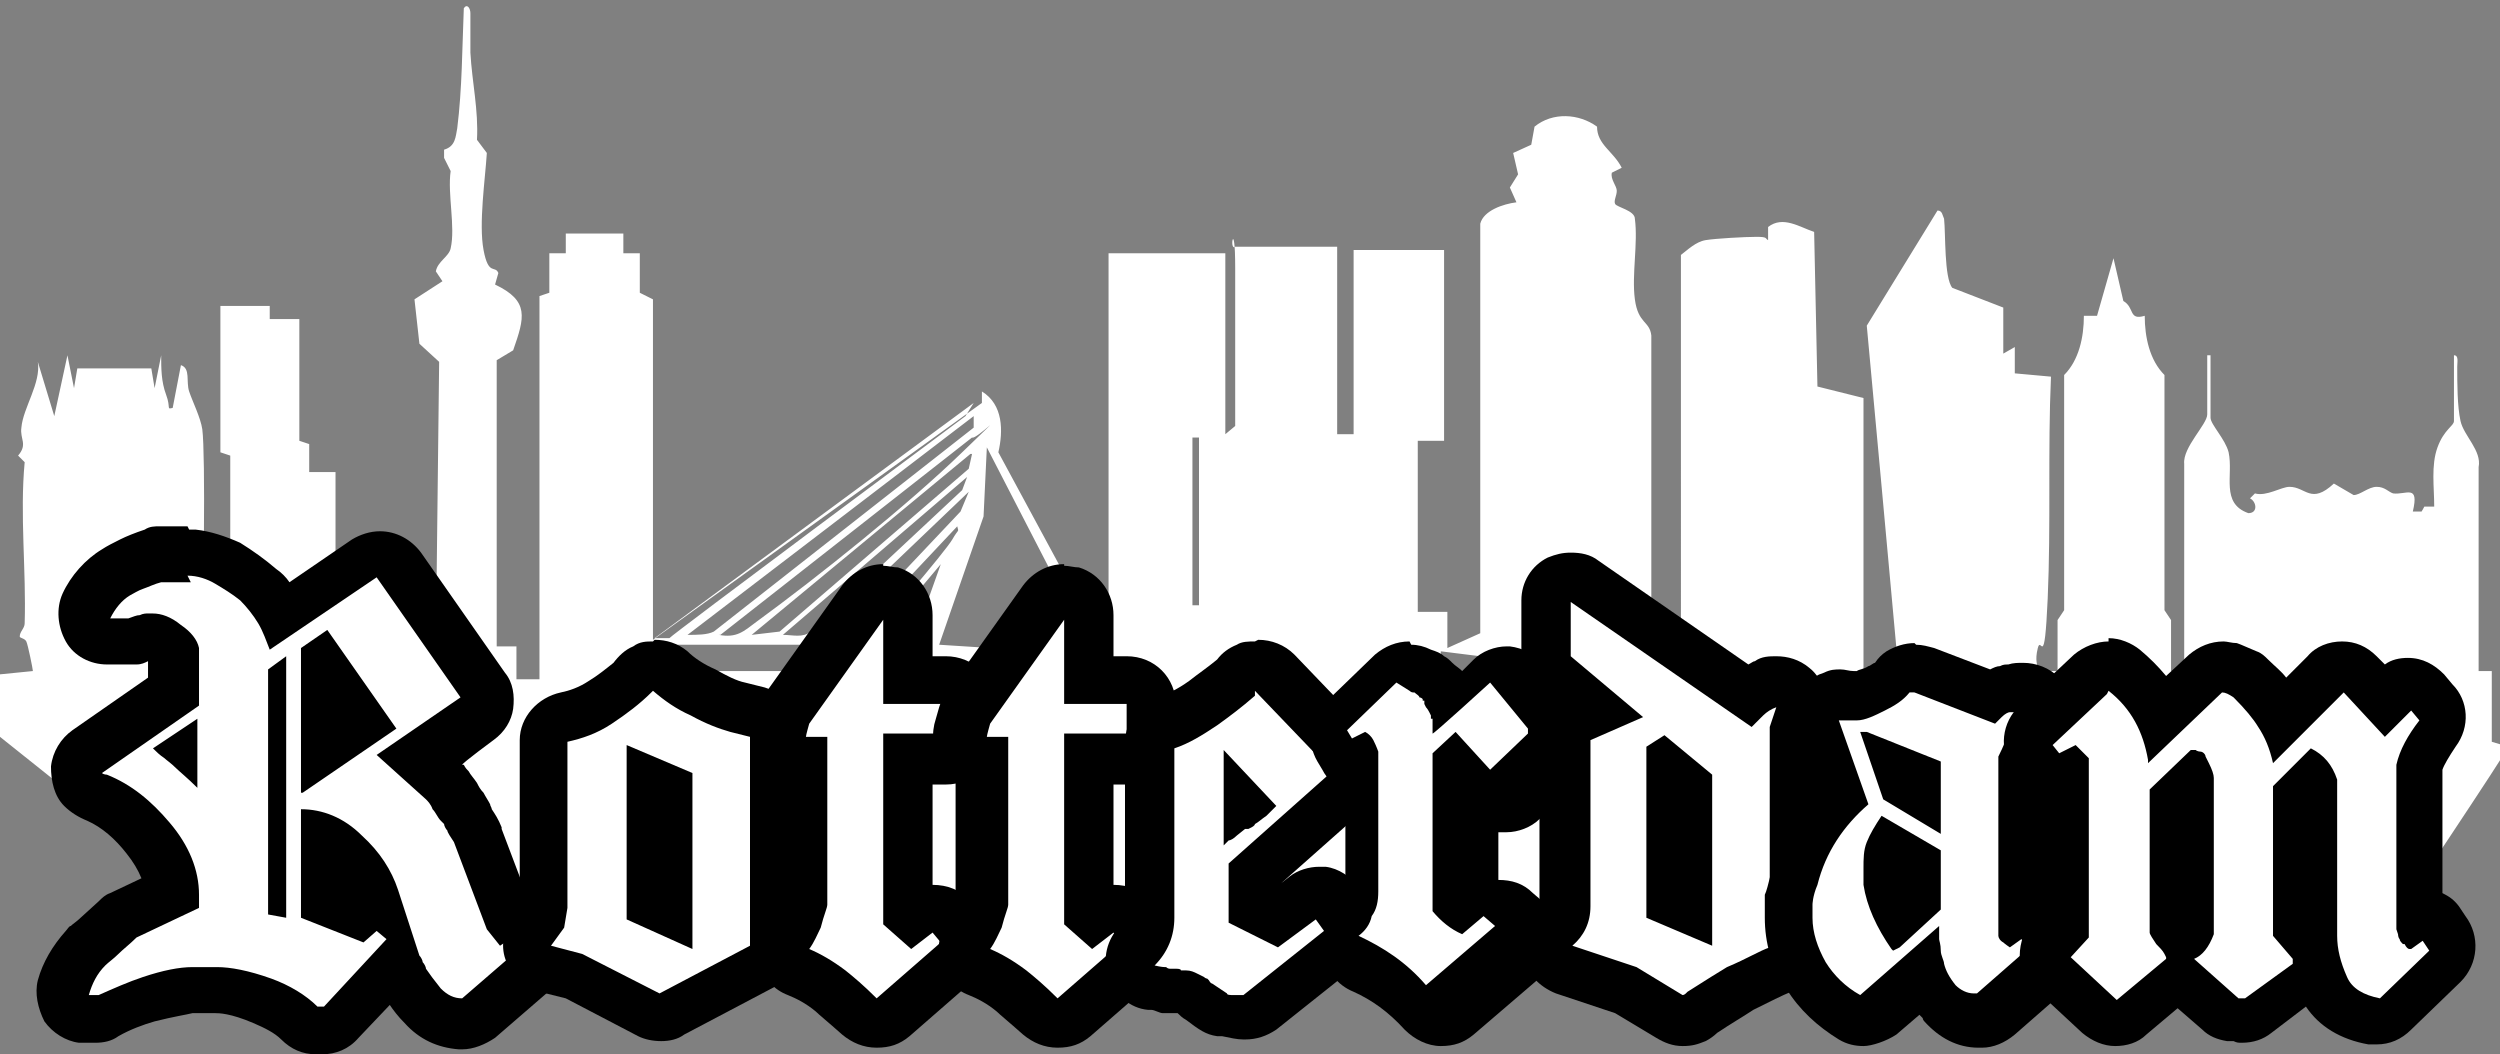 <?xml version="1.0" encoding="UTF-8"?><svg id="Layer_2" xmlns="http://www.w3.org/2000/svg" width="152" height="64.1" viewBox="0 0 152 64.1"><rect x="0" y="0" width="152" height="64.1" fill="#808080" stroke="none"/><defs><style>.cls-1{fill:#fff;}</style></defs><g id="Layer_1-2"><g id="_9lE4hi"><path class="cls-1" d="M12.4,54.7L0,44.8v-3.8c0,0,2-.2,2-.2,0-.1-.3-1.6-.4-1.8s-.4-.2-.4-.3c0-.3.3-.5.3-.8.1-3.2-.3-6.6,0-9.8l-.4-.4c.6-.7.1-1,.2-1.7.1-1.2,1.2-2.7,1-4l1,3.3.8-3.7.4,2,.2-1.2h4.5l.2,1.2.4-2c0,.8,0,1.6.3,2.4s0,.9.4.8l.5-2.6c.6.2.3,1,.5,1.6s.7,1.6.8,2.3c.2,1.5.1,11-.1,12.5s-.8,1.4-.6,2.3h2.4s0-13.2,0-13.2l-.6-.2v-8.9h3v.8s1.8,0,1.8,0v7.4s.6.2.6.2v1.7s1.6,0,1.6,0v7.9h1.2s.3-2.1.3-2.1c1.2.5,2.4-.5,3.4.3v6.4l.2-2h1c0,0,.2-17.2.2-17.2l-1.2-1.1-.3-2.7,1.7-1.1-.4-.6c.1-.6.8-.9.9-1.4.3-1.3-.2-3.3,0-4.7l-.4-.8v-.5c.7-.2.7-.8.8-1.3.3-2.4.3-4.9.4-7.3.2-.3.4,0,.4.3,0,.7,0,1.6,0,2.4.1,1.8.5,3.5.4,5.3l.6.8c-.1,1.6-.5,4.3-.2,5.9s.7.9.9,1.4l-.2.7c2.1,1,1.8,2,1.1,4l-1,.6v17.4h1.2s0,2,0,2h1.4s0-23.3,0-23.3l.6-.2v-2.4s1,0,1,0v-1.2s3.5,0,3.5,0v1.2s1,0,1,0v2.4s.8.4.8.4v20.7l20-14.4v-.7c1.3.8,1.3,2.4,1,3.7l6.7,12.4V15.4h7.1v11l.6-.5c0-3.2,0-6.4,0-9.6s-.4-1,0-1.3h6.2v11.4h1v-11.2h5.5v11.6h-1.6v10.4h1.8s0,2.2,0,2.2l2-.9V13.6c.2-.8,1.4-1.2,2.2-1.3l-.4-.9.5-.8-.3-1.3,1.1-.5.2-1.1c1.1-.9,2.7-.8,3.8,0,0,1.1,1,1.5,1.5,2.5l-.6.3c-.1.4.3.8.3,1.1s-.2.6-.1.8,1.2.4,1.2.9c.2,1.5-.2,3.4,0,4.9s.9,1.3,1,2.2v17.9s1.4,1.2,1.4,1.2c.3.6-1.4.2-1.6.3v1.2s2,0,2,0V15.5c.4-.3.9-.8,1.5-.9s2.4-.2,3.1-.2.5.1.7.2v-.8c.9-.7,1.9,0,2.8.3l.2,9.4,2.8.7v16.5h2.6c0-.1,0-1.3,0-1.3h-.6c0-.1-1.8-19.6-1.8-19.6l4.3-7c.3,0,.3.3.4.5.1.9,0,3.6.5,4.2l3.1,1.2v2.8c0,0,.7-.4.7-.4v1.6s2.2.2,2.2.2c-.2,4.5,0,9-.2,13.5s-.4,2.2-.6,3,0,1,0,1.4h1.2s0-3.1,0-3.1l.4-.6v-14.3c.9-.9,1.2-2.3,1.2-3.6h.8s1-3.5,1-3.5l.6,2.6c.7.4.3,1.2,1.3.9,0,1.3.3,2.7,1.2,3.6v14.3s.4.6.4.6v3.1s.8,0,.8,0v-12.6c-.1-1,1.4-2.4,1.4-3v-3.6h.2v3.8c0,.4.9,1.3,1.1,2.1.3,1.4-.5,3.1,1.2,3.7.6,0,.5-.7.1-.9l.3-.3c.7.2,1.6-.4,2.1-.4,1,0,1.3,1.1,2.7-.2l1.2.7c.4,0,.9-.5,1.4-.5s.7.3,1,.4c.8.1,1.6-.6,1.2,1.1h.5c0,.1.2-.3.2-.3h.6c0-1.2-.2-2.5.2-3.6s1-1.3,1-1.6v-4c.3,0,.2.4.2.7,0,1,0,2.4.2,3.3s1.3,1.8,1.1,2.8v12.4s.8,0,.8,0v4.3l1,.3c0,.2-7.1,10.8-7.1,10.8l-132.5-1.5ZM39.8,38.8h.9c0-.1,18-13.5,18-13.5l.5-.8-19.4,14.3ZM59.2,26v-.7c0,0-17.4,13.3-17.4,13.3.6,0,1.2,0,1.6-.2l15.8-12.4ZM43.7,38.6c1.1.2,1.5-.2,2.3-.8,3.7-2.7,9.2-7.1,12.5-10.3s.8-.7.6-.9l-15.3,12ZM72.9,26.6h-.4v10.2h.4v-10.2ZM66.5,39.8l-6.5-12.6-.2,4.2-2.7,7.8,9.4.6ZM59,27.6l-13.3,11,1.7-.2,11.5-9.9.2-.9ZM47.6,38.6c.6,0,1.2.2,1.7-.2l9.2-8.6.3-.8-11.2,9.6ZM49.8,38.6c.6,0,1.2.2,1.7-.2l6.9-7.3.5-1.2-9,8.6ZM51.9,38.6c.3,0,.7,0,1,0s4.6-5.1,5-5.8.4-.4.3-.8l-6.3,6.7ZM55.6,38.8l1.6-4.5-3.7,4.4h2.1ZM39.4,39.2v1.6h15.7v-1.6h-15.7ZM90.2,40.8l-.2-.9-2.4-.3v1.2s2.6,0,2.6,0ZM67,40.4h-9.1l-.3.4h9.4v-.4Z"/></g><path class="cls-1" d="M19.3,62.6c-.4,0-.8-.2-1.1-.4-.5-.6-1.3-1-2.3-1.4-1.5-.5-2.3-.6-2.8-.6h-1.1c-.2,0-.3,0-.4,0-.6,0-1.5.2-2.6.5-.8.2-1.6.6-2.4,1-.2.1-.5.2-.7.2s-.1,0-.2,0h-.6c-.4-.1-.8-.4-1.1-.7-.2-.4-.3-.8-.2-1.2.2-.8.7-1.6,1.4-2.4,0,0,.1-.1.2-.2.2-.2.4-.4.7-.6l1.1-1c.1,0,.2-.2.3-.2l3-1.4c0-1.1-.5-2.2-1.4-3.3-.9-1.1-1.9-1.9-3.1-2.5-.3,0-.6-.2-.9-.5-.3-.3-.5-.8-.4-1.2s.3-.8.6-1.1l5.2-3.6v-2.5c0-.2-.2-.3-.5-.5-.3-.3-.6-.4-.8-.4,0,0-.3,0-.3,0-.3.1-.6.2-1,.3-.2,0-.3,0-.4,0-.1,0-.2,0-.4,0-.1,0-.2,0-.4,0h-.3c-.5,0-1-.3-1.3-.7-.3-.4-.3-1-.1-1.4.4-.9,1-1.6,1.8-2.1.2-.1.5-.3.9-.5.4-.2.8-.3,1.3-.5.3,0,.5-.1.7-.1,0,0,.3,0,.6,0,0,0,.2,0,.2,0h.6c0,0,.2,0,.2,0s.1,0,.2,0c.8,0,1.5.3,2.2.7.7.3,1.3.8,1.8,1.3.5.5,1,1.1,1.4,1.7,0,0,0,0,0,.1l5-3.4c.3-.2.6-.3.8-.3.5,0,.9.2,1.2.6l5.1,7.3c.2.3.3.7.2,1.1,0,.4-.3.7-.6,1l-3.5,2.4,1.6,1.4c0,0,.1.1.2.2.1.2.3.4.5.6l.5.7c.1.1.2.3.3.5l.2.3c.2.2.3.5.5.9l1.8,4.8c.2,0,.3,0,.5,0,.4,0,.8.2,1.1.5l.5.6c.5.6.5,1.6-.1,2.1l-3.7,3.2c-.3.2-.6.4-1,.4s0,0,0,0c-.9,0-1.7-.4-2.3-1.1-.5-.6-.9-1.1-1.1-1.6,0,0,0-.1,0-.2,0-.1-.2-.3-.2-.4,0,0,0,0,0,0,0-.1-.1-.2-.2-.4h0s-3.3,3.5-3.3,3.5c-.3.3-.7.5-1.1.5h-.4ZM21.8,55.5h0c.3-.3.7-.5,1-.5s0,0,.1,0l-.2-.5c-.3-.9-.9-1.8-1.8-2.7-.4-.4-.8-.6-1.2-.8v3.7l1.9.8ZM19.9,45.4l2.1-1.4-2.1-3.1v4.5Z"/><path d="M11.4,35c.6,0,1.2.2,1.7.5.5.3,1,.6,1.5,1,.4.4.8.9,1.1,1.4.3.5.5,1.1.7,1.6l6.5-4.4,5.1,7.3-5.1,3.5,3,2.7c.1.1.3.3.4.6.2.2.3.5.5.7,0,0,.1.1.2.2,0,.1.1.3.2.4,0,.1.2.4.4.7l2,5.3.8,1,.9-.6.5.6-3.7,3.2c-.5,0-.9-.2-1.3-.6-.4-.5-.7-.9-.9-1.2,0-.1-.1-.3-.2-.4,0-.1-.1-.3-.2-.4l-1.3-4c-.4-1.2-1.1-2.3-2.2-3.3-1.1-1.1-2.4-1.6-3.7-1.6v6.6l3.8,1.5.8-.7.6.5-3.8,4.1h-.4c-.7-.7-1.7-1.3-2.8-1.7-1.4-.5-2.5-.7-3.3-.7h-1.3s0,0-.2,0c-.8,0-1.8.2-3,.6-.9.3-1.8.7-2.7,1.1h-.6c.2-.7.5-1.3,1-1.8.2-.2.5-.4.8-.7s.7-.6,1.1-1l3.8-1.8v-.8c0-1.5-.6-3-1.8-4.4-1.1-1.3-2.3-2.3-3.8-2.9,0,0-.2,0-.3-.1l5.9-4.1v-3.5c-.1-.5-.5-1-1.1-1.4-.6-.5-1.2-.7-1.7-.7h-.4c0,0-.2,0-.4.1-.2,0-.4.1-.7.2-.1,0-.2,0-.3,0,0,0-.2,0-.3,0h-.1s0,0-.1,0h-.3c.3-.6.7-1.1,1.2-1.4.2-.1.5-.3.8-.4.3-.1.7-.3,1.1-.4.2,0,.3,0,.4,0,.1,0,.3,0,.6,0h.8M18.4,48.2l5.7-3.9-4.2-6-1.6,1.1v8.8M17.4,55.7v-15.8l-1.1.8v14.9l1.1.2M12,47.8v-4.1l-2.7,1.8c.2.2.4.4.7.6.1.1.4.3.7.6.2.2.7.6,1.3,1.2M11.4,32c-.2,0-.3,0-.5,0h-.2s0,0,0,0c-.2,0-.3,0-.5,0-.2,0-.4,0-.5,0-.3,0-.6,0-.9.2-.6.2-1.1.4-1.5.6-.4.2-.8.4-1.1.6-1,.6-1.9,1.6-2.4,2.7-.4.9-.3,2,.2,2.9s1.5,1.4,2.5,1.4h.3c.2,0,.4,0,.5,0,.2,0,.3,0,.5,0,.1,0,.3,0,.5,0,0,0,0,0,0,0,.3,0,.5-.1.7-.2v1l-4.6,3.2c-.7.5-1.2,1.3-1.3,2.2,0,.9.2,1.8.8,2.4.4.4.9.7,1.4.9.9.4,1.7,1.1,2.4,2,0,0,0,0,0,0,.4.5.7,1,.9,1.5l-1.9.9c-.3.1-.5.3-.7.5l-1.1,1c-.2.2-.5.4-.6.5-.1,0-.2.2-.3.3-.8.9-1.4,1.9-1.7,3-.2.8,0,1.7.4,2.5.5.7,1.3,1.2,2.1,1.3h.6c.1,0,.2,0,.4,0,.5,0,1-.1,1.4-.4.7-.4,1.5-.7,2.2-.9,1.2-.3,1.9-.4,2.3-.5.1,0,.3,0,.4,0h1c.2,0,.9,0,2.3.6.7.3,1.3.6,1.7,1,.6.6,1.3.9,2.1.9h.4c.8,0,1.6-.3,2.2-1l1.9-2c.2.3.5.7.9,1.1,0,0,0,0,0,0,.9,1,2,1.5,3.3,1.6,0,0,.1,0,.2,0,.7,0,1.4-.3,2-.7l3.7-3.2c1.2-1.1,1.4-3,.3-4.2l-.5-.6c-.5-.5-1.1-.9-1.7-1l-1.4-3.7s0,0,0-.1c-.2-.5-.4-.8-.6-1.1,0-.1-.1-.2-.1-.3-.1-.2-.3-.5-.4-.7-.2-.2-.3-.4-.4-.6-.2-.3-.4-.5-.5-.7-.1-.1-.2-.2-.3-.4h-.1c0-.1,1.9-1.5,1.9-1.5.7-.5,1.1-1.2,1.2-1.9.1-.8,0-1.6-.5-2.2l-5.1-7.3c-.6-.8-1.5-1.3-2.5-1.3-.6,0-1.2.2-1.7.5l-3.8,2.6c-.2-.3-.5-.6-.8-.8-.7-.6-1.4-1.1-2.2-1.6-.9-.4-1.8-.7-2.7-.8-.1,0-.2,0-.4,0h0Z"/><path class="cls-1" d="M40.1,62c-.2,0-.5,0-.7-.2l-4.5-2.4-1.7-.5c-.5-.1-.8-.5-1-.9s-.1-1,.2-1.4l.6-.9v-.8c.1,0,.1-10,.1-10,0-.7.5-1.3,1.2-1.5.7-.1,1.5-.4,2.2-.9.7-.5,1.4-1,2-1.5.1-.2.3-.4.6-.5.2,0,.4-.1.7-.1.3,0,.7.1.9.3.6.5,1.2.9,2,1.3.8.4,1.5.7,2.1.9l1.2.3c.7.2,1.1.8,1.1,1.4v12.7c0,.6-.3,1.1-.8,1.3l-5.5,2.9c-.2.1-.5.2-.7.2ZM40.6,55.3v-7.3l-1-.4v7.3l1,.4Z"/><path d="M39.7,42c.7.6,1.4,1.1,2.3,1.5.9.5,1.7.8,2.4,1l1.2.3v12.7l-5.5,2.9-4.7-2.4-1.9-.5.8-1.1.2-1.2v-10.1c.9-.2,1.8-.5,2.7-1.1.9-.6,1.7-1.2,2.4-1.9h0M42.1,57.6v-10.6l-4-1.7v10.6l4,1.8M39.7,39c-.4,0-.8,0-1.2.3-.5.2-.9.6-1.2,1-.5.4-1,.8-1.5,1.1-.6.4-1.2.6-1.7.7-1.4.3-2.5,1.5-2.5,2.9v10.2c0,0-.5.6-.5.6-.5.8-.7,1.8-.3,2.7.3.9,1.1,1.6,2,1.8l1.6.4,4.4,2.3c.4.2.9.3,1.4.3s1-.1,1.4-.4l5.5-2.9c1-.5,1.6-1.5,1.6-2.6v-12.7c0-1.3-.9-2.5-2.2-2.9l-1.2-.3c-.5-.1-1.1-.4-1.8-.8-.7-.3-1.3-.7-1.7-1.1-.6-.5-1.3-.7-2-.7h0Z"/><path class="cls-1" d="M53.3,62.2c-.4,0-.7-.1-1-.4-.7-.7-1.3-1.2-1.8-1.5-.7-.5-1.4-.9-1.9-1.1-.4-.2-.7-.5-.8-1-.1-.4,0-.9.2-1.3.2-.3.4-.6.5-.9.3-.8.3-1,.3-1.1v-8.8s0,0,0,0c-.5,0-.9-.3-1.1-.7-.2-.4-.3-.9-.2-1.3l.2-.7c0-.1.1-.3.2-.4l4.7-6.6c.3-.4.7-.6,1.2-.6s.3,0,.5,0c.6.2,1,.8,1,1.4v4h2.3c.8,0,1.5.7,1.5,1.5v1.8c0,.8-.7,1.5-1.5,1.5h-2.3v9.4l.3.2.3-.3c.3-.2.6-.3.9-.3s.8.2,1.1.5l.5.6c.5.6.5,1.6-.1,2.1l-3.9,3.4c-.3.2-.6.4-1,.4Z"/><path d="M53.7,37.3v5.5h3.8v1.8h-3.8v11.6l1.7,1.5,1.3-1,.5.6-3.9,3.4c-.8-.8-1.4-1.3-1.9-1.7-.8-.6-1.5-1-2.2-1.3.3-.4.5-.9.7-1.3.2-.8.4-1.2.4-1.4v-10.2h-1.3c0-.1.2-.8.2-.8l4.7-6.6M53.7,34.3c-1,0-1.9.5-2.5,1.3l-4.7,6.6c-.2.2-.3.5-.4.8l-.2.7c-.3.9-.2,1.8.3,2.6.2.4.5.7.9.9v7.6c0,.1,0,.4-.2.8,0,0-.1.3-.3.5-.5.7-.7,1.7-.4,2.5.2.9.9,1.6,1.7,1.9.5.2,1.1.5,1.7,1,.2.2.7.6,1.6,1.4.6.5,1.3.8,2.1.8s1.4-.2,2-.7l3.9-3.4c1.2-1.1,1.4-3,.3-4.2l-.5-.6c-.6-.7-1.4-1-2.3-1,0,0,0,0,0,0v-6.1h.8c1.7,0,3-1.3,3-3v-1.8c0-1.7-1.3-3-3-3h-.8v-2.5c0-1.3-.8-2.5-2.1-2.9-.3,0-.6-.1-.9-.1h0Z"/><path class="cls-1" d="M64.2,62.2c-.4,0-.7-.1-1-.4-.7-.7-1.3-1.2-1.8-1.5-.7-.5-1.4-.9-2-1.1-.4-.2-.7-.5-.8-1-.1-.4,0-.9.2-1.3.2-.3.4-.6.5-.9.3-.8.3-1,.3-1.1v-8.8s0,0,0,0c-.5,0-.9-.3-1.1-.7s-.3-.9-.2-1.3l.2-.7c0-.1.1-.3.2-.4l4.7-6.6c.3-.4.7-.6,1.2-.6s.3,0,.5,0c.6.2,1,.8,1,1.4v4h2.3c.8,0,1.5.7,1.5,1.5v1.8c0,.8-.7,1.5-1.5,1.5h-2.3v9.4l.3.2.3-.3c.3-.2.6-.3.9-.3s.8.2,1.1.5l.5.6c.5.6.5,1.6-.1,2.1l-3.9,3.4c-.3.2-.6.4-1,.4Z"/><path d="M64.7,37.3v5.5h3.8v1.8h-3.8v11.6l1.7,1.5,1.3-1,.5.6-3.9,3.4c-.8-.8-1.4-1.3-1.9-1.7-.8-.6-1.5-1-2.2-1.3.3-.4.5-.9.7-1.3.2-.8.4-1.2.4-1.4v-10.2h-1.3c0-.1.2-.8.2-.8l4.7-6.6M64.7,34.3c-1,0-1.9.5-2.5,1.3l-4.7,6.6c-.2.2-.3.5-.4.8l-.2.7c-.3.9-.2,1.8.3,2.6.2.4.5.7.9.9v7.6c0,.1,0,.4-.2.8,0,0-.1.3-.3.5-.5.7-.7,1.7-.4,2.5.2.9.9,1.6,1.7,1.9.5.2,1.1.5,1.7,1,.2.2.7.6,1.6,1.4.6.5,1.3.8,2.1.8s1.4-.2,2-.7l3.9-3.4c1.2-1.1,1.4-3,.3-4.2l-.5-.6c-.6-.7-1.4-1-2.3-1,0,0,0,0,0,0v-6.1h.8c1.7,0,3-1.3,3-3v-1.8c0-1.7-1.3-3-3-3h-.8v-2.5c0-1.3-.8-2.5-2.1-2.9-.3,0-.6-.1-.9-.1h0Z"/><path class="cls-1" d="M75.5,62c-.3,0-.5,0-.9-.1-.2,0-.3,0-.3,0-.3,0-.6-.2-1.4-.8-.2,0-.3-.2-.5-.4h0c0,0-.2-.1-.4-.2h0s0,0-.2,0c0,0-.1,0-.2,0h-.2c0,0-.2,0-.3-.1h-.3c-.2-.1-.4-.2-.6-.2,0,0-.2,0-.4,0-.6,0-1-.5-1.2-1-.2-.5,0-1.1.4-1.5.5-.5.8-1.1.8-1.8v-10.3c0-.6.4-1.2,1-1.4.7-.3,1.5-.7,2.3-1.2.6-.4,1.3-.9,2-1.5.2-.2.3-.3.6-.4.2,0,.4-.1.6-.1.4,0,.8.1,1,.4l4.7,4.9c.3.3.4.7.4,1.1s-.2.8-.5,1.1l-5.8,5.1v2l1.4.7,1.5-1.1c.3-.2.6-.3.9-.3s.1,0,.2,0c.4,0,.8.3,1,.6l.5.7c.5.7.4,1.6-.3,2.1l-4.9,3.9c-.3.2-.6.3-.9.3h-.1Z"/><path d="M76.3,42l4.7,4.9-6.3,5.6v3.6l3,1.5,2.3-1.7.5.7-4.9,3.9h-.1c-.1,0-.3,0-.5,0-.2,0-.4,0-.4-.1,0,0-.3-.2-.9-.6,0,0-.1,0-.2-.2,0,0,0,0-.1-.1,0,0-.1,0-.2-.1,0,0-.2-.1-.4-.2-.2-.1-.4-.2-.7-.2h-.3c0-.1-.2-.1-.3-.1-.1,0-.2,0-.3,0-.1,0-.2,0-.3-.1-.1,0-.3,0-.7-.1.8-.8,1.2-1.8,1.2-2.9v-10.3c.9-.3,1.7-.8,2.6-1.4.7-.5,1.5-1.1,2.3-1.8h0M74.7,51.1c.1,0,.3-.1.5-.3l.5-.4s0,0,.1,0c0,0,0,0,0,0,0,0,0,0,.1,0,0,0,0,0,0,0,0,0,0,0,.2-.1,0,0,.2-.1.2-.2.2-.1.4-.3.7-.5.2-.2.4-.4.6-.6l-3.2-3.4v5.8M76.3,39c-.4,0-.8,0-1.1.2-.5.2-.9.5-1.2.9-.6.5-1.2.9-1.7,1.3-.7.5-1.3.8-2,1-1.2.4-1.9,1.6-1.9,2.8v10.3c0,.3,0,.5-.3.8-.8.8-1.1,2-.7,3.1.4,1.1,1.3,1.9,2.4,2,0,0,.1,0,.2,0,.2,0,.5.2.7.2,0,0,.2,0,.3,0,0,0,.2,0,.3,0h0c0,0,.2,0,.3,0,0,0,0,0,0,0,.1.1.3.3.5.4.8.6,1.2.9,1.9,1,0,0,.1,0,.3,0,.5.1.9.2,1.3.2h.1c.7,0,1.3-.2,1.9-.6l4.9-3.9c1.3-1,1.5-2.8.6-4.1l-.5-.7c-.5-.6-1.2-1.1-2-1.2-.1,0-.3,0-.4,0-.6,0-1.3.2-1.8.6l-.5.4h0s5.3-4.7,5.3-4.7c.6-.5,1-1.3,1-2.1,0-.8-.3-1.6-.8-2.2l-4.7-4.9c-.6-.6-1.4-.9-2.2-.9h0Z"/><path class="cls-1" d="M87.6,62c-.4,0-.8-.2-1.1-.5-1.1-1.2-2.3-2.1-3.6-2.6-.5-.2-.8-.7-.9-1.2,0-.5.1-1,.6-1.4.2-.2.3-.3.3-.4,0-.2.1-.3.2-.5.1-.2.2-.4.2-.7v-7.9s0,0,0,0c-.1,0-.2,0-.3,0-.5,0-1-.3-1.3-.8l-.3-.5c-.3-.6-.2-1.3.3-1.8l3-2.9c.3-.3.7-.4,1-.4s.5,0,.8.2c.2,0,.3.1.4.2.2,0,.3.2.4.3,0,0,0,0,0,0,.2.1.4.3.5.5.2.1.3.3.4.5,0,0,0,0,0,.1,0,0,0,.2.1.2,0,0,0,.1.1.2l1.9-1.8c.3-.3.6-.4,1-.4s0,0,0,0c.4,0,.8.2,1,.5l2.3,2.8c.1.2.3.4.3.6v.3c.2.5,0,1.1-.4,1.5l-2.4,2.2c-.3.3-.7.4-1,.4s-.8-.2-1.1-.5l-.9-1v8s0,0,.1.1l.5-.4c.3-.2.6-.4,1-.4s.7.1,1,.4l.7.6c.3.3.5.7.5,1.1,0,.4-.2.8-.5,1.1l-4.2,3.6c-.3.2-.6.4-1,.4ZM87.9,41.7s0,0,0,0c0,0,0,0,0,0Z"/><path d="M85.7,42c0,0,.1.1.2.1h0s0,0,0,0c0,0,0,0,.1,0,.1.1.3.2.3.3,0,0,.1,0,.2.1,0,0,0,0,0,.1,0,0,0,0,.1,0,0,0,0,0,0,0,0,0,0,0,0,.1,0,0,0,0,0,.1,0,0,0,0,0,0,0,0,0,0,.1.2,0,0,.1.1.2.3,0,0,0,0,.1.2v.2c0,0,.1,0,.1,0,0,0,0,0,0,.1s0,.1,0,.2c0,0,0,.1,0,.1,0,0,0,0,0,.2,0,.1,0,.2,0,.2,0,0,0,0,0,.1h0c0,.1,3.5-3.1,3.5-3.1l2.3,2.8v.3c0,0-2.3,2.2-2.3,2.2l-2.1-2.3-1.4,1.3v9.6c.5.6,1.1,1.1,1.8,1.4l1.3-1.1.7.6-4.2,3.6c-1.2-1.4-2.6-2.3-4.1-3,.4-.3.7-.7.8-1.2.3-.4.4-.9.4-1.5v-8.1s0,0,0-.1h0c0-.2,0-.2,0-.3,0,0-.1-.3-.3-.7-.1-.2-.3-.4-.5-.5l-.8.4-.3-.5,3-2.9h0M85.7,39h0c-.8,0-1.5.3-2.1.8l-3,2.9c-1,.9-1.2,2.4-.5,3.6l.3.5c.3.6.8,1,1.4,1.3v6.6c-.1.2-.2.3-.3.5-.8.7-1.1,1.7-1,2.7.1,1.1.8,2,1.8,2.4,1.1.5,2.1,1.2,3.1,2.3.6.6,1.4,1,2.2,1s1.4-.2,2-.7l4.2-3.6c.6-.6,1-1.3,1-2.2s-.3-1.7-.9-2.2l-.7-.6c-.6-.6-1.3-.8-2.1-.8,0,0,0,0,0,0v-2.9c.2,0,.4,0,.5,0,.7,0,1.5-.3,2-.8l2.4-2.2c.8-.7,1.1-1.9.9-2.9v-.3c-.2-.4-.4-.9-.7-1.2l-2.3-2.8c-.5-.6-1.3-1-2.1-1.1,0,0-.1,0-.2,0-.7,0-1.5.3-2,.8l-.7.7c-.2-.2-.4-.3-.6-.5-.2-.2-.3-.3-.5-.4-.2-.2-.5-.3-.8-.4-.4-.2-.8-.3-1.2-.3h0Z"/><path class="cls-1" d="M102.3,62.2c-.3,0-.6,0-.8-.2l-2.6-1.6-3.8-1.2c-.5-.2-.9-.6-1-1.1-.1-.5,0-1.1.5-1.4.4-.3.5-.7.5-1.2v-10.1c0-.6.4-1.1.9-1.4l1-.4-2.5-2.1c-.4-.3-.6-.7-.5-1.2v-3.5c0-.6.4-1.1.9-1.3.2-.1.4-.2.7-.2s.6,0,.9.3l10,6.9c.3-.2.6-.4,1-.6.2,0,.4-.1.6-.1.4,0,.7.1,1,.4.4.4.6,1,.5,1.6l-.3,1v13.2c0,.6-.4,1.1-.9,1.4-.5.2-1.4.6-2.4,1.1-.5.3-1.3.8-2.3,1.5,0,0,0,0,0,0-.2.1-.3.2-.5.3-.2.1-.4.2-.7.2ZM102.6,55.1v-7.3l-1-.9v7.8l1,.4Z"/><path d="M95.5,36.6l11,7.6s.1-.1.3-.3c0,0,.2-.2.4-.4.2-.2.5-.4.8-.5l-.4,1.2v13.4c-.6.2-1.4.7-2.6,1.2-.5.3-1.3.8-2.4,1.5,0,0,0,0,0,0,0,0,0,0-.1.1,0,0-.1.1-.2.1l-2.8-1.7-3.9-1.3c.7-.6,1.1-1.4,1.1-2.4v-10.1l3.2-1.4-4.4-3.7v-3.5M104.1,57.4v-10.3l-2.9-2.4-1.1.7v10.4l4,1.7M95.5,33.6c-.5,0-.9.1-1.4.3-1,.5-1.6,1.5-1.6,2.6v3.5c0,.9.3,1.8,1,2.4l.9.7c-.5.5-.8,1.2-.8,2v10.1s0,0,0,0c0,0,0,0,0,0-.8.7-1.2,1.8-1,2.9.2,1.1,1,1.9,2,2.3l3.6,1.2,2.5,1.5c.5.3,1,.5,1.6.5s.9-.1,1.4-.3c.2-.1.5-.3.7-.5.9-.6,1.6-1,2.2-1.4,1-.5,1.8-.9,2.3-1.1,1.1-.5,1.8-1.6,1.8-2.8v-13l.2-.8c.3-1.1,0-2.4-.9-3.1-.6-.5-1.3-.7-2-.7-.4,0-.9,0-1.3.3-.1,0-.2.1-.4.2l-9.1-6.3c-.5-.4-1.1-.5-1.7-.5h0Z"/><path class="cls-1" d="M113.2,62c-.3,0-.5,0-.7-.2-1.1-.6-2-1.5-2.7-2.6-.7-1.1-1-2.3-1-3.5v-.2c0-.1,0-.2,0-.3h0c0-.3,0-.4,0-.6,0-.2.1-.5.3-1.3.5-1.9,1.5-3.6,2.8-4.9,0,0-1.5-4.2-1.5-4.3-.2-.8.2-1.6,1-1.9.2,0,.3,0,.5,0,.2,0,.4,0,.6.1,0,0,0,0,0,0h.1c.1,0,.3,0,.4,0,.3,0,.7-.2,1.2-.4.3-.2.6-.4.9-.6,0-.1.2-.3.4-.4.3-.2.6-.3.9-.3s.3,0,.5,0l4,1.6c.3-.2.6-.3.9-.4.1,0,.2,0,.4,0,0,0,0,0,0,0,.2,0,.4-.1.5-.1.4,0,.8.2,1.1.5.5.5.5,1.2.2,1.8,0,0-.4.8-.5.8,0,0-.1.3-.2.5-.1.3-.3.6-.5,1.1v9.5s0,0,0,0c.4,0,.7.1,1,.4l.5.5c.3.3.5.7.5,1.1,0,.4-.2.8-.5,1.1l-3.2,2.8c-.3.2-.6.4-1,.4h-.2c-.9,0-1.6-.4-2.2-1-.5-.7-.8-1.2-1-1.8,0,0,0,0,0,0l-2.8,2.5c-.3.2-.6.4-1,.4ZM115,51.7c-.1.3-.2.7-.2,1.2v.5c0,0,0,.2,0,.3,0,.6.3,1.3.6,1.9l1.1-.9v-2.1l-1.6-.9s0,0,0,0ZM116.5,48v-.7l-1-.4.2.6.8.5Z"/><path d="M116.4,42.1l4.9,1.9h0s0,0,0,0c0,0,.2-.2.4-.4.2-.2.4-.3.5-.3,0,0,0,0,.1,0h.1s0,0,.1,0h.3c0,0-.2.3-.4.6,0,.1-.2.4-.3.7-.1.3-.3.8-.6,1.4v10.4c0,0,0,.2,0,.2,0,0,0,0,0,.1h0c0,.1,0,.2,0,.2h0c0,.1.1.3.3.4,0,0,.1.1.4.3,0,0,0,0,0,0h0s0,0,0,0l.7-.5.5.5-3.2,2.8h-.2c-.4,0-.8-.2-1.1-.5-.4-.5-.6-.9-.7-1.3,0-.2-.2-.5-.2-.8,0-.4-.1-.6-.1-.7v-.3s0,0,0,0v-.2s0,0,0-.1v-.2l-4.8,4.2c-.9-.5-1.6-1.2-2.1-2-.5-.9-.8-1.8-.8-2.7v-.2s0,0,0-.1v-.4s0,0,0-.1h0c0,0,0-.5.3-1.2.5-2,1.6-3.6,3.1-4.9l-1.8-5.1c0,0,0,0,.1,0h.2s0,0,0,0h.5c0,0,.1,0,.2,0,0,0,0,0,.1,0h0c.5,0,1.1-.3,1.7-.6.6-.3,1.1-.6,1.5-1.1h0M118,50.6v-4.3l-4.5-1.8h-.4l1.4,4.1,3.5,2.1M115.1,57.8l.4-.2,2.5-2.3v-3.6l-3.6-2.1c-.4.6-.7,1.1-.9,1.6-.2.5-.2,1-.2,1.6v.5c0,.2,0,.4,0,.5.2,1.3.8,2.6,1.7,3.9M111.9,43.7h0s0,0,0,0M116.4,39.1c-.6,0-1.2.2-1.7.5-.3.2-.5.4-.7.7-.1,0-.3.2-.4.2-.3.2-.6.2-.7.3,0,0-.1,0-.2,0-.3,0-.5-.1-.8-.1s-.6,0-1,.2c-1.6.5-2.4,2.2-1.9,3.8,0,0,0,0,0,0h0s1.2,3.4,1.2,3.4c-1.2,1.4-2,3-2.5,4.9-.2.8-.3,1.2-.4,1.4,0,.2,0,.5,0,.7h0c0,.2,0,.3,0,.5v.2c0,1.5.4,3,1.3,4.3.8,1.3,1.9,2.3,3.2,3.1.5.3,1,.4,1.5.4s1.4-.3,2-.7l1.4-1.2c0,0,.1.1.2.2,0,0,0,.1.1.2.9,1,2,1.6,3.3,1.6h.2c.7,0,1.4-.3,2-.8l3.2-2.8c.6-.6,1-1.4,1-2.3,0-.9-.4-1.7-1-2.2l-.5-.5c-.2-.1-.3-.3-.5-.4v-8c.2-.4.3-.6.4-.8,0-.1,0-.2.1-.3,0,0,0,0,0-.1v-.2c.1,0,.4-.5.4-.5.7-1.2.5-2.6-.4-3.6-.6-.6-1.4-.9-2.2-.9-.3,0-.6,0-.9.1-.2,0-.3,0-.5.1-.2,0-.4.1-.6.2l-3.4-1.3c-.4-.1-.7-.2-1.1-.2h0ZM125.2,57.6h0s0,0,0,0h0Z"/><path class="cls-1" d="M128.7,62.2c-.4,0-.7-.1-1-.4l-2.8-2.6c-.3-.3-.5-.6-.5-1,0-.4.1-.8.4-1.1l.7-.8v-9.1c-.1,0-.2,0-.2,0-.5,0-.9-.2-1.2-.6l-.4-.5c-.4-.6-.3-1.4.2-2l3.3-3.1c.3-.3.7-.4,1-.4s.7.1.9.3c1,.8,1.7,1.7,2.2,2.8l2.7-2.6c.3-.3.7-.4,1-.4s.3,0,.4,0c.3,0,.6.2,1,.4.1,0,.2.1.4.2.8.8,1.4,1.5,1.7,2.2,0,0,0,.1.1.2l2.6-2.6c.3-.3.7-.4,1.1-.4h0c.4,0,.8.2,1.1.5l1.4,1.5.5-.5c.3-.3.7-.4,1.1-.4h0c.4,0,.8.2,1.1.5l.5.6c.5.5.5,1.3,0,1.9-.5.7-.9,1.4-1.1,2v8.9c0,0,.1,0,.2,0,.4,0,.9.2,1.2.6l.4.6c.5.6.4,1.5-.1,2l-3,2.9c-.3.3-.7.4-1,.4s-.2,0-.3,0c-1.9-.3-2.7-1.4-3.1-2.2-.2-.5-.4-1-.6-1.5,0,0,0,.4,0,.4,0,.3-.3.6-.5.8l-2.8,2.1c-.3.2-.6.3-.9.3s-.2,0-.3,0h-.4c-.3-.1-.5-.2-.7-.4l-2.4-2.1-2.9,2.4c-.3.2-.6.3-1,.3ZM140.4,57c0,0,.1.1.2.2,0-.2,0-.4,0-.5v-9.2c0,0,0-.1,0-.1l-.9.9v7.9l.8.9ZM132.4,56.6c0,0,.1,0,.2.2,0,0,.1,0,.2-.1h0s0,0,.2-.4v-8.6c0-.1,0-.2,0-.3,0,0,0,0,0,0l-1,1v7.6c0,0,.1.2.2.3,0,.1.2.2.3.3Z"/><path d="M128.2,42c1.4,1.1,2.1,2.5,2.4,4.2h0v.2l4.5-4.3c.2,0,.4.1.7.3.7.7,1.2,1.3,1.5,1.8.4.6.7,1.3.9,2.2l4.3-4.3,2.5,2.7,1.6-1.6.5.6c-.7.9-1.2,1.8-1.4,2.7v9.6c0,0,0,.2,0,.4,0,0,0,0,0,0,0,0,0,0,.1.3,0,0,0,.2.1.3,0,.1.1.2.2.3h.1c.1.2.2.3.3.3,0,0,.1,0,.1,0l.7-.5.4.6-3,2.9c-1-.2-1.7-.6-2-1.3-.4-.9-.6-1.7-.6-2.5v-9.5c-.3-.9-.8-1.5-1.6-1.9l-2.3,2.3v9.1l1.2,1.4v.3c0,0-2.9,2.1-2.9,2.1h-.4c0,0-2.7-2.4-2.7-2.4.5-.2.9-.7,1.2-1.5v-9.1s0,0,0-.1v-.2s0,0,0-.1c0-.2-.1-.5-.3-.9,0,0-.1-.2-.2-.4,0,0,0-.1-.1-.2,0,0-.1-.1-.2-.1,0,0-.2,0-.3-.1,0,0,0,0-.1,0h-.2l-2.5,2.4v8.7c0,.1.2.4.4.7.2.2.4.4.5.6,0,0,0,0,.1.2,0,0,0,.1,0,.1,0,0,0,0,0,0l-3,2.5-2.8-2.6,1.1-1.2v-10.9c0,0-.8-.8-.8-.8l-1,.5-.4-.5,3.3-3.1M128.2,39c-.7,0-1.5.3-2.1.8l-3.3,3.1c-1.1,1-1.3,2.7-.4,3.9l.4.5c.3.4.7.8,1.1,1v7.3s-.3.3-.3.3c-.5.6-.8,1.4-.8,2.2,0,.8.4,1.6,1,2.1l2.8,2.6c.6.5,1.3.8,2,.8s1.4-.2,1.9-.7l1.9-1.6,1.5,1.3c.4.4.9.6,1.5.7h.4c.2.1.3.1.5.1.7,0,1.3-.2,1.8-.6l2.1-1.6c.8,1.2,2.1,2,3.8,2.3.2,0,.3,0,.5,0,.8,0,1.5-.3,2.1-.9l3-2.9c1.1-1.1,1.2-2.8.3-4l-.4-.6c-.3-.4-.6-.6-1-.8v-7.5c.1-.3.4-.8.8-1.4.9-1.2.8-2.8-.2-3.8l-.5-.6c-.6-.6-1.3-1-2.2-1,0,0,0,0,0,0-.5,0-1,.1-1.4.4l-.5-.5c-.6-.6-1.3-.9-2.1-.9,0,0,0,0,0,0-.8,0-1.6.3-2.1.9l-1.3,1.3c-.3-.4-.7-.7-1.1-1.1-.2-.2-.4-.4-.7-.5-.5-.2-.9-.4-1.2-.5-.3,0-.6-.1-.8-.1-.8,0-1.5.3-2.1.8l-1.4,1.3c-.5-.6-1-1.1-1.6-1.6-.5-.4-1.2-.7-1.9-.7h0Z"/></g></svg>